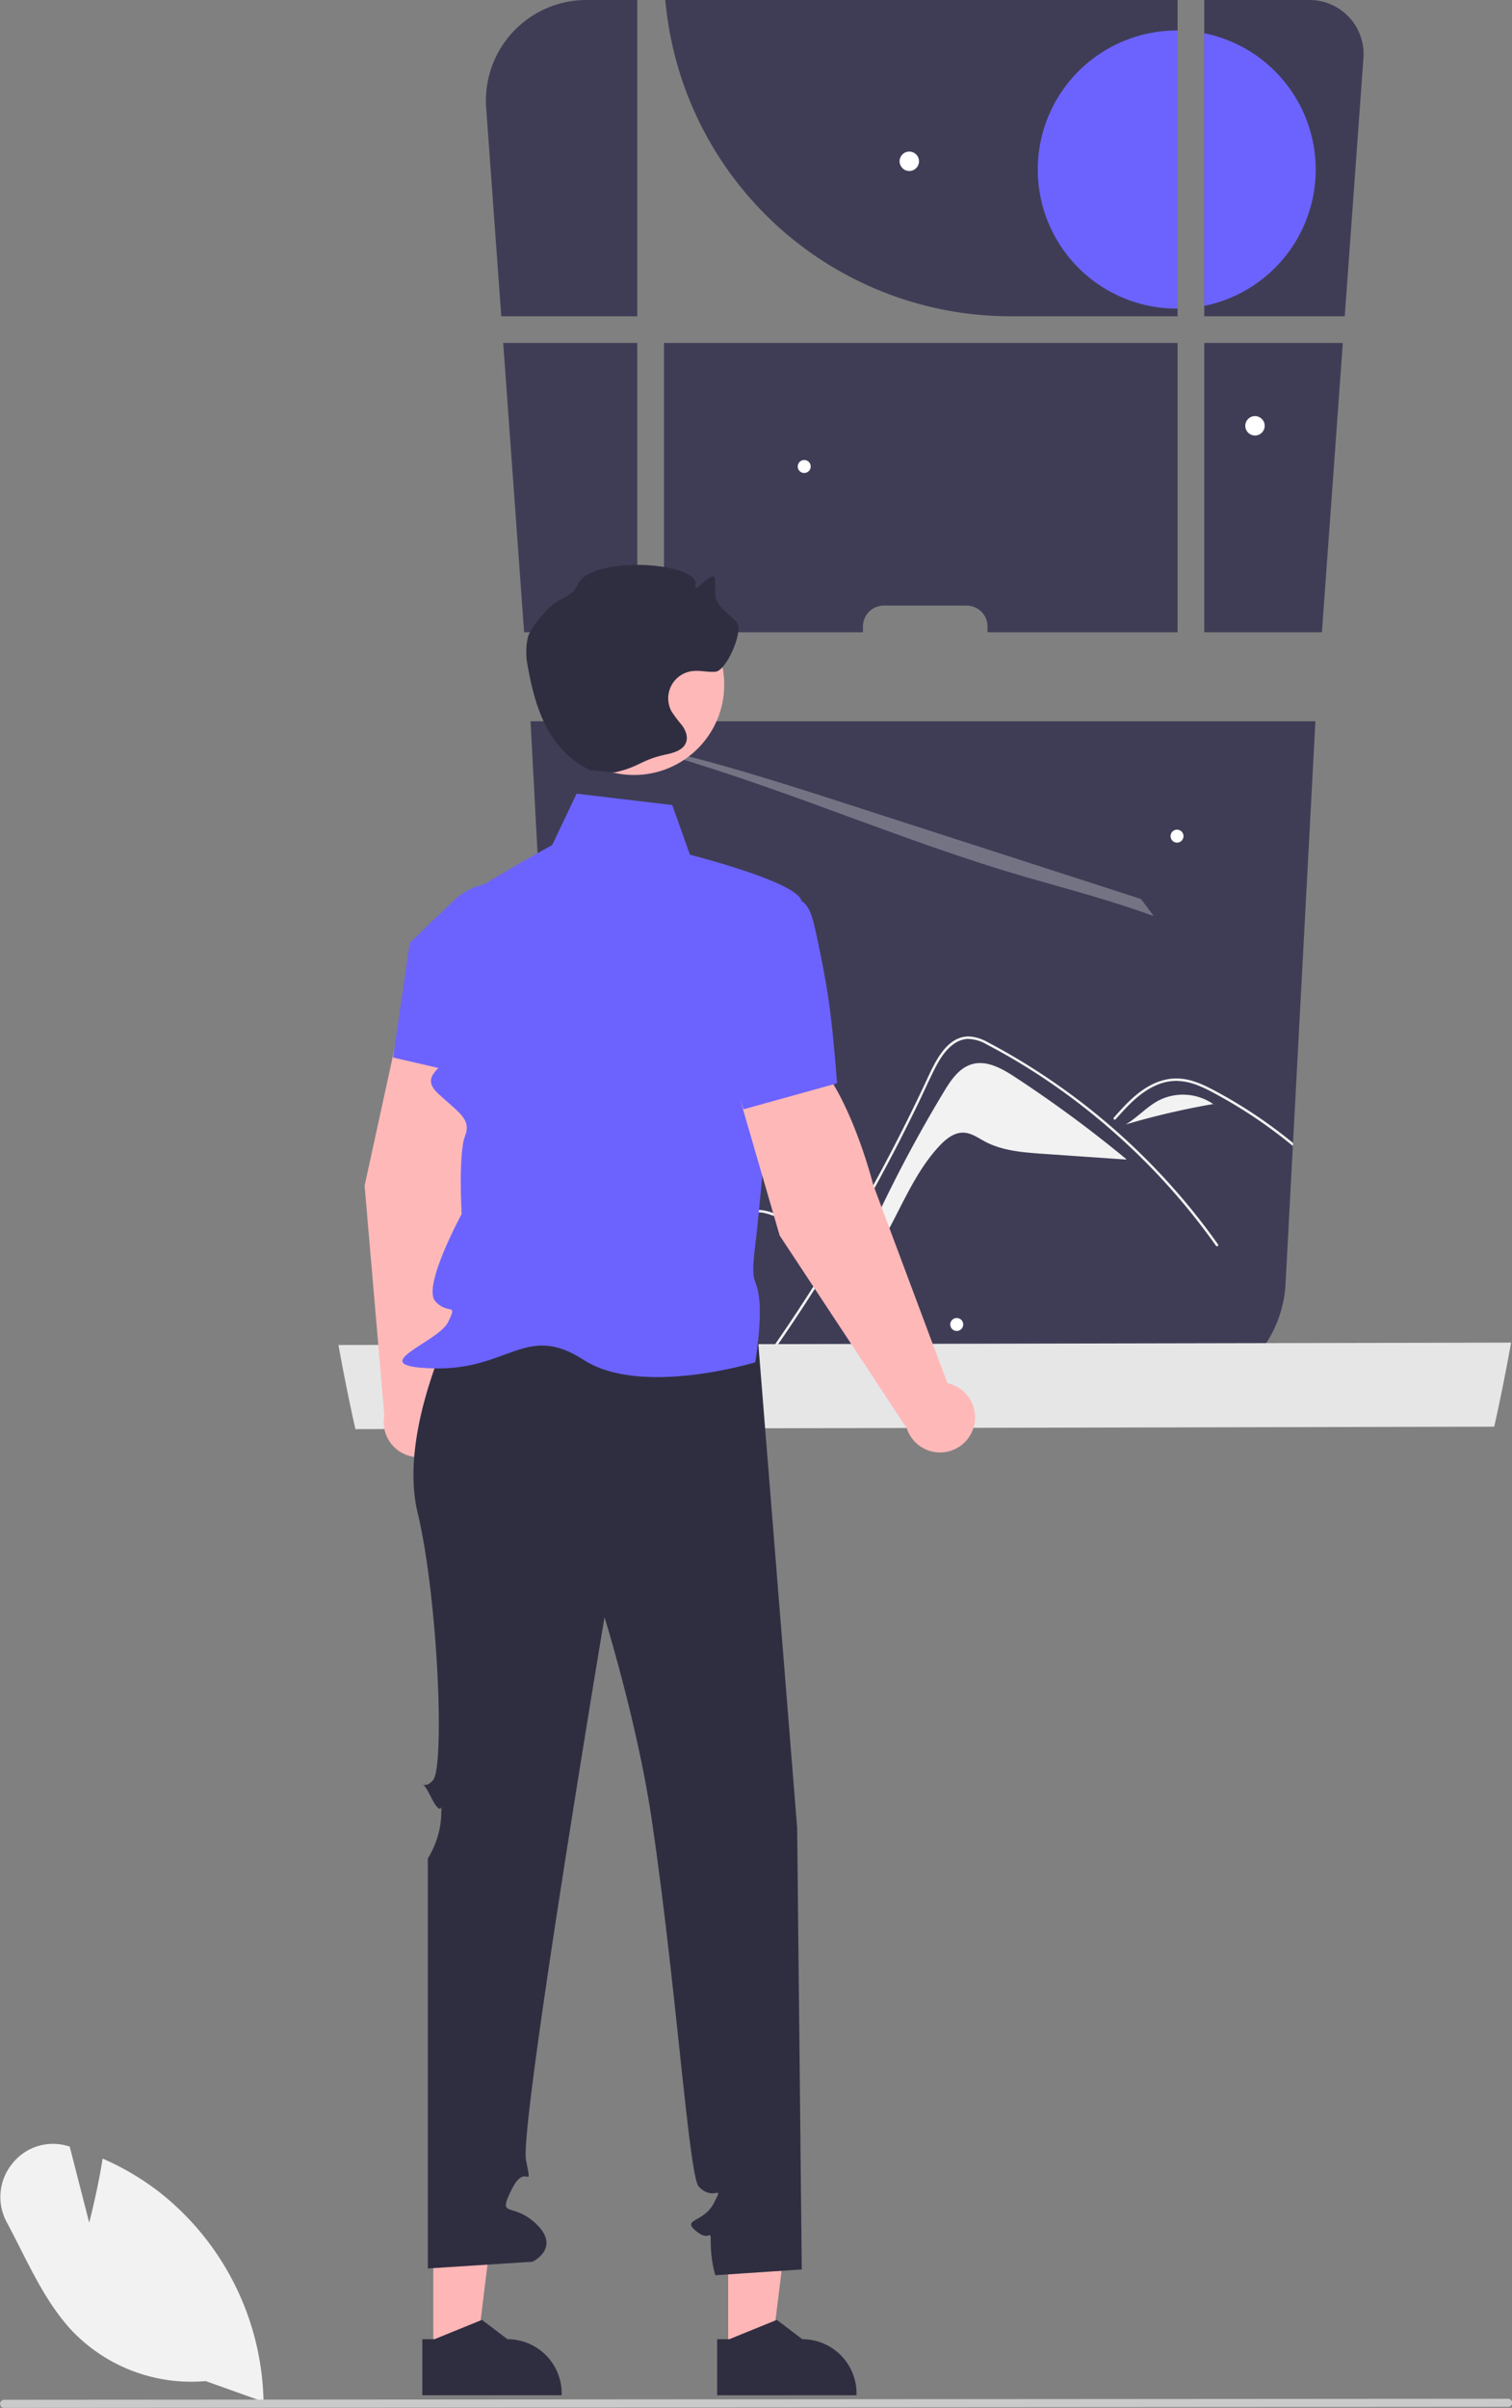 <svg xmlns="http://www.w3.org/2000/svg" width="446.131" height="710.027" viewBox="0 0 446.131 710.027" xmlns:xlink="http://www.w3.org/1999/xlink" role="img" artist="Katerina Limpitsouni" source="https://undraw.co/"><rect x="0" y="0" width="446.131" height="710.027" fill="#808080" stroke="none"/><path d="M573.109,285.657a6.178,6.178,0,0,1,6.18-6.18h24.38a6.18,6.18,0,0,1,6.19,6.18v1.69h56.08v-85.3h-151.54v85.3h58.71Z" transform="translate(-318.487 -100.908)" fill="#3f3d56"/><polygon points="396.213 101.14 355.323 101.14 355.323 186.44 390.043 186.44 396.213 101.14" fill="#3f3d56"/><path d="M665.937,100.908v93.26h-49.27a102.284,102.284,0,0,1-101.87-93.26Z" transform="translate(-318.487 -100.908)" fill="#3f3d56"/><path d="M720.787,118.018l-5.52,76.15h-41.46v-93.26h31.08A15.95,15.95,0,0,1,720.787,118.018Z" transform="translate(-318.487 -100.908)" fill="#3f3d56"/><path d="M706.617,313.598l-6.61,124.34-.05.9-2.13,40.09a35.263,35.263,0,0,1-35.24,33.98h-143.53a35.096,35.096,0,0,1-16.84-4.28c-.09-.05-.18-.1-.26-.14-.85-.47-1.67-.98-2.47-1.51-.2-.14-.4-.27-.6-.41a35.214,35.214,0,0,1-15.07-27.64l-8.79-165.33Z" transform="translate(-318.487 -100.908)" fill="#3f3d56"/><path d="M461.946,132.808l4.443,61.359h40.13V100.908H491.476q-.2,0-.4.002A29.666,29.666,0,0,0,461.946,132.808Z" transform="translate(-318.487 -100.908)" fill="#3f3d56"/><polygon points="154.643 186.44 188.033 186.44 188.033 101.14 148.473 101.14 154.643 186.44" fill="#3f3d56"/><path d="M665.697,109.908h.24v82h-.24a41,41,0,0,1,0-82Z" transform="translate(-318.487 -100.908)" fill="#6c63ff"/><path d="M706.697,150.908a41.026,41.026,0,0,1-32.89,40.2v-80.4A41.026,41.026,0,0,1,706.697,150.908Z" transform="translate(-318.487 -100.908)" fill="#6c63ff"/><path d="M503.599,320.51c5.673.267,17.408,3.084,30.123,6.726,12.708,3.646,26.492,8.094,40.1,12.494q35.733,11.544,71.462,23.08,4.912,1.584,9.851,3.195c1.261,1.649,2.515,3.315,3.746,4.997-2.894-1.023-5.8-2.013-8.698-2.956-12.378-4.023-23.12-6.676-35.133-10.335-18.488-5.627-37.992-13.018-56.909-19.899C539.227,330.924,517.525,323.511,503.599,320.51Z" transform="translate(-318.487 -100.908)" fill="#f0f0f0" opacity="0.3" style="isolation:isolate"/><circle cx="268.296" cy="47.56" r="2.863" fill="#fff"/><circle cx="370.296" cy="125.56" r="2.863" fill="#fff"/><circle cx="282.296" cy="390.56" r="1.914" fill="#fff"/><circle cx="347.296" cy="246.56" r="1.914" fill="#fff"/><circle cx="237.296" cy="137.56" r="1.914" fill="#fff"/><circle cx="209.296" cy="294.56" r="1.914" fill="#fff"/><path d="M617.928,418.475c-.67-.439-1.364-.881-2.075-1.303-3.317-1.965-7.004-3.496-10.607-2.447-3.777,1.098-6.189,4.693-8.224,8.059a402.84,402.84,0,0,0-28.566,57.013c12.685-10.579,15.959-28.994,27.266-41.037,1.913-2.034,4.346-3.985,7.134-3.86,2.248.098,4.178,1.514,6.161,2.575,5.221,2.797,11.336,3.259,17.245,3.667q12.267.848,24.538,1.693l.012-.13q-8.693-7.179-17.799-13.806Q625.595,423.494,617.928,418.475Z" transform="translate(-318.487 -100.908)" fill="#f2f2f2"/><path d="M674.647,463.418a194.955,194.955,0,0,0-28.91-30.83c-.86-.74-1.73-1.47-2.61-2.2q-2.82-2.325-5.71-4.55-6.12-4.68-12.56-8.86-3.87-2.505-7.85-4.83c-.67-.39-1.34-.78-2.02-1.16-1.69-.95-3.38-1.9-5.11-2.78a12.452,12.452,0,0,0-5.42-1.68c-6.57-.1-9.98,7.34-12.32,12.35q-1.095,2.37-2.23,4.72-4.26,8.925-8.86,17.68-2.835,5.415-5.79,10.76-4.2,7.575-8.63,15-5.31,8.91-10.95,17.61c-6.47,9.97-12.9,19.11-19.8,28.26h1.04q11.535-15.525,21.91-31.82,9-14.13,17.12-28.79,3.855-6.975,7.51-14.06,2.82-5.505,5.53-11.05c.52-1.06,1.02-2.12,1.52-3.19,1.18-2.51,2.33-5.03,3.57-7.5,1.41-2.81,3.12-5.77,5.72-7.66a7.831,7.831,0,0,1,4.06-1.57,11.431,11.431,0,0,1,5.89,1.69q3.525,1.845,6.98,3.84a190.053,190.053,0,0,1,20.18,13.55q5.19,3.99,10.09,8.3a193.594,193.594,0,0,1,30.27,33.6c.27.38.9.02.63-.37Q676.307,465.628,674.647,463.418Z" transform="translate(-318.487 -100.908)" fill="#f2f2f2"/><path d="M694.537,433.678q-5.61-4.17-11.62-7.76c-2-1.2-4.02-2.34-6.08-3.44-.62-.33-1.25-.65-1.88-.96a28.999,28.999,0,0,0-4.48-1.82,15.973,15.973,0,0,0-6.76-.67,17.566,17.566,0,0,0-6.24,2.16c-4.09,2.29-7.26,5.82-10.34,9.27a.371.371,0,0,0,.01.51.32.32,0,0,0,.5,0c.39-.42.76-.85,1.15-1.27,3.03-3.36,6.28-6.67,10.45-8.59a14.998,14.998,0,0,1,6.35-1.47,18.05,18.05,0,0,1,6.59,1.43c.99.4,1.96.85,2.92,1.33,1.09.55,2.17,1.14,3.23,1.73q3.015,1.665,5.94,3.47,5.835,3.6,11.29,7.76c1.49,1.13,2.95,2.28,4.39,3.48l.05-.9Q697.322,435.733,694.537,433.678Z" transform="translate(-318.487 -100.908)" fill="#f2f2f2"/><path d="M517.887,483.608q6.39-8.01,12.89-15.94c1.04-1.28,2.09-2.57,3.15-3.84a26.927,26.927,0,0,1,2.78-2.97,10.003,10.003,0,0,1,3.39-2.1,7.633,7.633,0,0,1,4.34-.06,50.354,50.354,0,0,1,4.8,1.66l4.87,1.78,9.79,3.58a.294.294,0,0,0,.36-.09.393.393,0,0,0-.17-.61l-2.46-.91-9.86-3.6c-1.64-.6-3.27-1.21-4.91-1.8a13.364,13.364,0,0,0-4.74-1.04c-2.78.05-5.1,1.75-6.96,3.67-1.01,1.05-1.93,2.18-2.85,3.31-1.09,1.33-2.19,2.67-3.28,4.01q-6.57,8.04-13.05,16.17t-12.88,16.31q-2.115,2.715-4.21,5.43c.2.14.4.27.6.41q2.82-3.66,5.68-7.3Q511.482,491.608,517.887,483.608Z" transform="translate(-318.487 -100.908)" fill="#f2f2f2"/><path d="M660.533,425.325c-3.634,1.868-6.392,5.105-9.917,7.171A227.153,227.153,0,0,1,676.459,426.464,15.813,15.813,0,0,0,660.533,425.325Z" transform="translate(-318.487 -100.908)" fill="#f2f2f2"/><path d="M676.459,426.464c.346.242.683.497,1.007.77l-.958-.779Z" transform="translate(-318.487 -100.908)" fill="#f2f2f2"/><path d="M540.52,462.873a8.153,8.153,0,0,0-3.449,2.879q-17.942,21.84-35.884,43.679a152.728,152.728,0,0,0,40.679-46.505Z" transform="translate(-318.487 -100.908)" fill="#f2f2f2"/><path d="M418.348,497.515c.004.026.009.043.013.069.03.18.061.343.096.523v.009q2.229,12.311,4.897,24.21l336.019-.72q2.706-12.144,4.967-24.733a.284.284,0,0,0,.009-.06Z" transform="translate(-318.487 -100.908)" fill="#e6e6e6"/><path d="M435.487,407.391l23.381-.702c6.315,13.89-1.415,43.933-1.415,43.933L448.76,512.426a10.327,10.327,0,1,1-16.867,5.904L426.069,450.539Z" transform="translate(-318.487 -100.908)" fill="#ffb8b8"/><path d="M434.475,412.744l4.903-33.771,13.009-12.504a18.991,18.991,0,0,1,19.622-4.1h0A18.946,18.946,0,0,1,483.553,385.517c-4.158,13.957-11.205,31.119-21.162,33.624l-.101.025Z" transform="translate(-318.487 -100.908)" fill="#6c63ff"/><polygon points="214.855 693.94 227.612 693.94 233.68 644.736 214.853 644.737 214.855 693.94" fill="#ffb6b6"/><path d="M530.092,790.681v16.53h41.13v-.52a16.013,16.013,0,0,0-16.01-16.01l-7.52-5.7-.39.16-13.62,5.54Z" transform="translate(-318.487 -100.908)" fill="#2f2e41"/><polygon points="127.855 693.94 140.612 693.94 146.68 644.736 127.853 644.737 127.855 693.94" fill="#ffb6b6"/><path d="M443.092,790.681v16.53h41.13v-.52a16.013,16.013,0,0,0-16.01-16.01l-7.52-5.7-.39.16-13.62,5.54Z" transform="translate(-318.487 -100.908)" fill="#2f2e41"/><path d="M541.884,492.682,453.878,487.53s-18.181,34.377-12.181,59.377,8.084,74.918,4.542,78.959-4.542-2.959-.542,5.041c4.045,8.09,3-2,3,5a26.511,26.511,0,0,1-3.969,12.998v120.925l30.905-1.987s8.348-4.078,1.206-11.007-11.714-1.48-7.428-10.205,6.286,1.276,4.286-8.724S496.853,577.783,496.853,577.783s9.649,31.027,13.844,59.125c7.223,48.377,11.07,105.76,13.949,108.759,4.551,4.741,7.551-1.259,4.551,4.741s-9.717,4.717-5.358,8.358,4.358-1.358,4.358,3.642a36.431,36.431,0,0,0,1.345,9.423l25.518-1.713-1.363-130.21Z" transform="translate(-318.487 -100.908)" fill="#2f2e41"/><path d="M516.849,338.303,488.63,334.945l-7.226,15.167s-39.589,21.37-38.148,26.582,12.441,27.213,9.441,33.213-10.811,7.996-4.906,13.498,9.906,7.502,7.906,12.502-1,23-1,23-11.612,21.317-7.806,25.659,6.806.082,3.806,6.212-26.079,13.149-4.039,13.639,27.039-13.51,44.039-2.51,50.638.709,50.638.709,1.953-11.709,1.158-18.709-2.656-3.524-1.226-15.262,3.772-39.558,3.772-39.558,12.989-57.602,9.658-63.18-32.638-12.961-32.638-12.961Z" transform="translate(-318.487 -100.908)" fill="#6c63ff"/><path d="M536.21,422.83l20.208-11.781c12.181,9.189,19.734,39.277,19.734,39.277l21.872,58.455a10.327,10.327,0,1,1-12.001,13.242L548.537,465.239Z" transform="translate(-318.487 -100.908)" fill="#ffb8b8"/><path d="M537.876,428.017,526.059,396.003l5.46-17.198a18.991,18.991,0,0,1,15.283-12.971h0c9.865-1.401,10.736,2.059,12.804,11.806,3.011,14.248,4.247,21.679,5.854,42.667l-.077.071Z" transform="translate(-318.487 -100.908)" fill="#6c63ff"/><circle cx="187.062" cy="201.898" r="26.632" fill="#ffb8b8"/><path d="M499.732,328.687c7.478-1.595,7.805-3.704,15.284-5.299,2.381-.508,5.149-1.343,5.931-3.648.557-1.642-.16-3.456-1.163-4.871a45.66,45.66,0,0,1-3.134-4.143,8.089,8.089,0,0,1,6.008-11.911c2.307-.311,4.65.38,6.968.168,3.179-.291,8.25-11.869,6.308-14.403-1.89-2.467-5.081-4.011-6.068-6.958-.645-1.927-.18-4.041-.427-6.058-.365-2.991-6.676,5.032-5.772,2.157,2.217-7.052-30.999-9.35-34.784-.336-1.415,3.369-4.937,3.788-7.718,6.157-1.823,1.553-6.23,6.573-6.94,9.338a20.208,20.208,0,0,0-.014,8.497c2.302,13.114,6.459,24.811,18.418,30.663" transform="translate(-318.487 -100.908)" fill="#2f2e41"/><path d="M379.18,803.037a48.675,48.675,0,0,1-39.259-14.645c-6.591-6.949-11.113-15.892-15.487-24.542-1.273-2.517-2.589-5.12-3.928-7.614a15.534,15.534,0,0,1,1.612-17.332,15.272,15.272,0,0,1,16.303-5.209l.638.184,5.744,22.414c.857-3.343,2.696-10.876,3.858-18.256l.098-.618.572.255a78.132,78.132,0,0,1,16.786,10.115A80.529,80.529,0,0,1,396.228,808.433l.015.697Z" transform="translate(-318.487 -100.908)" fill="#f2f2f2"/><path d="M763.427,810.628l-443.75.307a1.191,1.191,0,0,1,0-2.381l443.75-.307a1.191,1.191,0,1,1,0,2.381Z" transform="translate(-318.487 -100.908)" fill="#cacaca"/></svg>